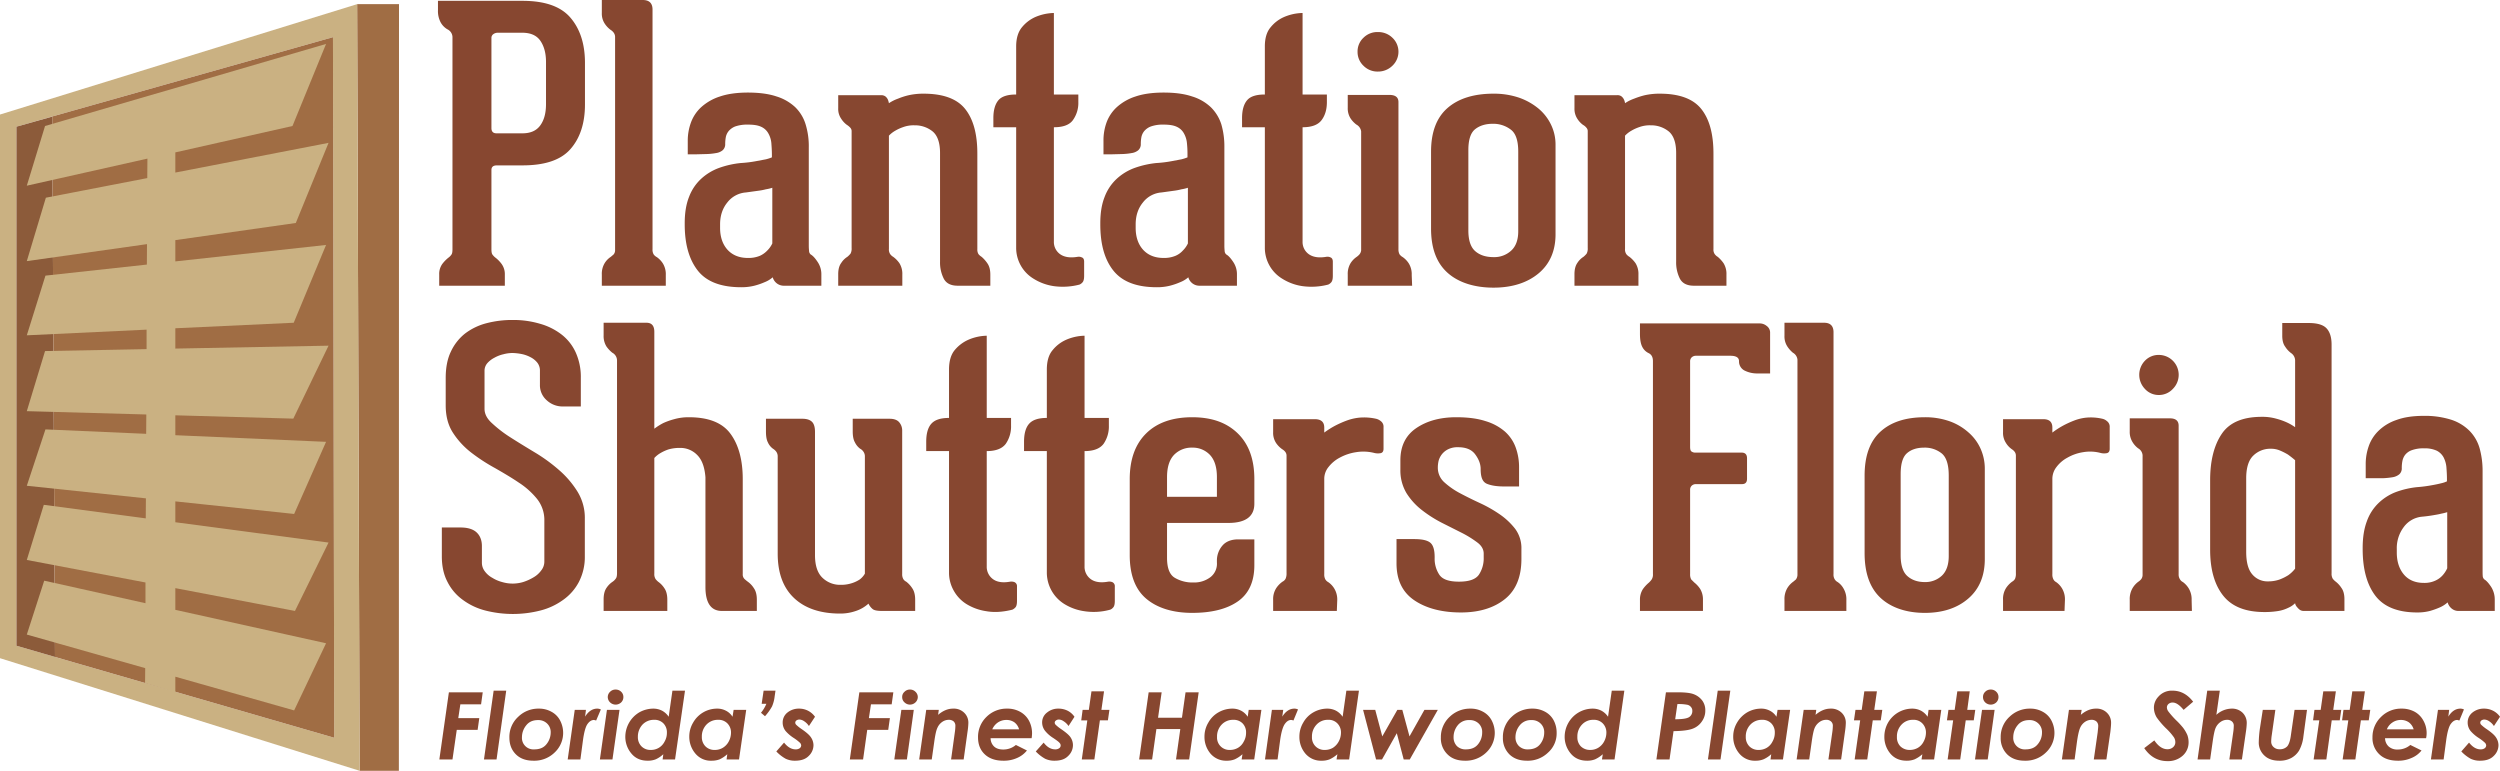 <svg xmlns="http://www.w3.org/2000/svg" viewBox="0 0 1809.5 557.9"><defs><style>.a{fill:#a06d44;}.b{fill:#cab182;}.c{fill:#8c5b3a;}.d{fill:#874730;}</style></defs><title>PSF-logo-official</title><polygon class="a" points="288.8 3 288.7 557.9 260.3 557.9 258.5 3 288.8 3"/><path class="b" d="M258.5,3l1.8,554.9L0,476.4V82.9ZM241.9,534,241,26.9,37.8,84.3h0L11.9,91.7V467.4l27.9,8.1h0Z"/><polygon class="c" points="37.8 84.4 39.8 475.5 11.9 467.4 11.9 91.7 37.8 84.4"/><polygon class="a" points="241 26.9 241.9 534 39.8 475.5 39.8 475.5 37.8 84.4 37.8 84.3 241 26.9"/><polygon class="b" points="212.3 303 237.8 250.2 126.9 252.3 126.9 237.6 212.6 233.6 236 177.3 126.9 189.2 126.9 173.8 214.1 161.4 237.8 103.4 126.9 124.9 126.9 110.3 211.7 91.2 236 31.8 126.9 63.7 126.9 63.7 106.9 69.5 106.9 69.5 32.6 91.2 19.4 134.4 106.7 114.8 106.6 128.9 33.2 143.1 19.4 189 106.4 176.7 106.3 191.5 32.9 199.5 19.4 242.7 106.1 238.6 106.1 252.7 32.6 254.1 19.4 297.6 105.9 300 105.8 314 32.9 310.8 19.4 351.6 105.6 360.7 105.5 375.2 31.7 365.4 19.4 405.3 105.3 421.6 105.3 436.6 32 420.3 19.4 459.3 105.1 483.6 105 494.4 126.9 501.1 126.9 489.8 212.9 514.2 236 465.6 126.9 441.4 126.9 425.7 213.5 442.2 237.8 392.7 126.9 378 126.9 362.9 212.9 372 236 319.8 126.9 315 126.9 300.6 212.3 303"/><path class="d" d="M378.1.6c16.2,0,27.7,4,34.7,12.1s10.6,19,10.6,32.8V75.6c0,13.7-3.6,24.5-10.6,32.4s-18.5,11.7-34.7,11.7H359.7c-2.7,0-4,1.1-4,3.3v57.3c0,1.9.2,3.2.7,3.9a10.7,10.7,0,0,0,2.1,2.2,22.9,22.9,0,0,1,4.6,4.7,12.6,12.6,0,0,1,2.3,7.7v8H317.9v-8a12.5,12.5,0,0,1,2.2-7.7,25.8,25.8,0,0,1,4.6-4.7,8.5,8.5,0,0,0,2.1-2.2c.5-.7.7-2,.7-3.9V27.3a6.4,6.4,0,0,0-3.7-6.1,13.3,13.3,0,0,1-4.8-4.9,17.5,17.5,0,0,1-2-8.9V.6Zm17.1,44.3c0-6.4-1.4-11.5-4.1-15.4s-7.1-5.8-13-5.8H360.2a5.2,5.2,0,0,0-3.1,1,3.3,3.3,0,0,0-1.4,2.9V92.7c0,2.5,1.2,3.8,3.7,3.8h18.7c5.9,0,10.2-1.9,13-5.8s4.1-9,4.1-15.4Z"/><path class="d" d="M475.4,186.1a16.3,16.3,0,0,1,4.4,4.6,14.9,14.9,0,0,1,2.1,8.4v7.7H435.6v-8a14.9,14.9,0,0,1,2.1-8.4,14.5,14.5,0,0,1,4.4-4.5l2-1.7a4.6,4.6,0,0,0,1.1-3V26.5c-.1-2-1.3-3.7-3.4-5a17.7,17.7,0,0,1-4.1-4.4,13.2,13.2,0,0,1-2.1-7.7V0h29.6c4.7,0,7.1,2.3,7.1,6.9V180.3a6.7,6.7,0,0,0,.8,3.8A6.4,6.4,0,0,0,475.4,186.1Z"/><path class="d" d="M586.8,184.2c1.6.9,3.2,2.7,5,5.4a15.8,15.8,0,0,1,2.7,9.2v8h-27a8.3,8.3,0,0,1-8.2-6.1,20,20,0,0,1-6,3.6,47.6,47.6,0,0,1-7.3,2.5,38.2,38.2,0,0,1-9.5,1.1c-14.6,0-25.1-4-31.4-12s-9.5-19.1-9.5-33.5v-.8c0-7.4,1-13.7,3.1-19a34.2,34.2,0,0,1,8.7-13.1,38.7,38.7,0,0,1,12.9-7.9,66,66,0,0,1,15.9-3.6,86.6,86.6,0,0,0,11.3-1.4l6.9-1.3a30.7,30.7,0,0,0,4.3-1.4V112c0-3-.2-5.8-.4-8.5a17.5,17.5,0,0,0-2.2-7,11.1,11.1,0,0,0-5.1-4.7c-2.3-1.1-5.4-1.6-9.4-1.6a26.9,26.9,0,0,0-9.4,1.3,11.9,11.9,0,0,0-4.9,3.5,10.1,10.1,0,0,0-2,4.5,28.9,28.9,0,0,0-.4,5v-.3a5.7,5.7,0,0,1-1.9,4.6,9.6,9.6,0,0,1-4.8,2,44.5,44.5,0,0,1-6.8.7l-7.6.2h-6v-9.9a38,38,0,0,1,2.3-13.1,28.2,28.2,0,0,1,7.4-11.1,36.9,36.9,0,0,1,13.4-7.7c5.5-1.9,12.3-2.9,20.4-2.9s15.1.9,20.7,2.8a34.8,34.8,0,0,1,13.6,7.8A29.2,29.2,0,0,1,583.1,90a54,54,0,0,1,2.3,16.7v71.2c0,1.4.1,2.7.2,3.8A3.5,3.5,0,0,0,586.8,184.2Zm-45.5,2.5a21.4,21.4,0,0,0,8.6-1.5,16.9,16.9,0,0,0,5.4-3.8,18.1,18.1,0,0,0,3.7-5.2V135.9a28.4,28.4,0,0,1-4.6,1.1,43.2,43.2,0,0,1-5.8,1.1l-8.7,1.2a18.7,18.7,0,0,0-13.5,7.3c-3.5,4.3-5.2,9.6-5.2,15.8v2.5q0,9.9,5.4,15.9C530.2,184.7,535.1,186.7,541.3,186.7Z"/><path class="d" d="M710.5,185.9a24.1,24.1,0,0,1,4.1,4.6c1.5,2.1,2.2,4.8,2.2,8.3v8H693.2c-5,0-8.3-1.7-10.1-5.1a26,26,0,0,1-2.7-12.3V110.8c0-7.5-1.8-12.7-5.4-15.7a20.3,20.3,0,0,0-13.1-4.4,22,22,0,0,0-8.2,1.3,30.8,30.8,0,0,0-5.7,2.6,19.4,19.4,0,0,0-4.6,3.6v81.9a6,6,0,0,0,.9,3.8,7.1,7.1,0,0,0,2.2,2,19.7,19.7,0,0,1,4.5,4.6,14.6,14.6,0,0,1,2.1,8.3v8H606.7v-8.3c0-3.5.7-6.2,2.2-8.2a14.1,14.1,0,0,1,4.4-4.4,16.6,16.6,0,0,0,2.3-2.3,7.7,7.7,0,0,0,.8-4.1V95.1a3.6,3.6,0,0,0-1-2.7,11.6,11.6,0,0,0-2.4-2,16.1,16.1,0,0,1-4.1-4.4,12.5,12.5,0,0,1-2.2-7.7V68.9h31a5,5,0,0,1,3.3,1,6.5,6.5,0,0,1,1.6,2.1,12.5,12.5,0,0,1,.8,2.7,29.1,29.1,0,0,1,6.6-3.3,48,48,0,0,1,7.8-2.5,48.6,48.6,0,0,1,10.6-1.1c14.3,0,24.3,3.7,30.2,11.1s8.8,18.1,8.8,32.2v69.2a6.4,6.4,0,0,0,.8,3.6A9,9,0,0,0,710.5,185.9Z"/><path class="d" d="M779.9,185.9a5,5,0,0,1,3.1.4c1.2.4,1.7,1.5,1.7,3.1v10.2c0,2.4-.4,4-1.3,4.9a5.9,5.9,0,0,1-2.1,1.5,48,48,0,0,1-18.6,1.1,38,38,0,0,1-14.5-5.3,26.1,26.1,0,0,1-12.7-22.6V92.1H719V85.5c0-5.9,1.3-10.2,3.7-13s6.8-4.1,12.8-4.1V33.6c0-6,1.5-10.7,4.3-14a26.3,26.3,0,0,1,9.4-7.2,36.2,36.2,0,0,1,13.6-3v59h17.7v5.5a21.3,21.3,0,0,1-3.9,13c-2.5,3.5-7.1,5.2-13.8,5.2v82.7a10.8,10.8,0,0,0,4.4,9.1C770.2,186.1,774.4,186.8,779.9,185.9Z"/><path class="d" d="M887.6,184.2c1.6.9,3.2,2.7,5,5.4a15.8,15.8,0,0,1,2.7,9.2v8h-27a8.3,8.3,0,0,1-8.2-6.1,20,20,0,0,1-6,3.6,47.6,47.6,0,0,1-7.3,2.5,38.2,38.2,0,0,1-9.5,1.1c-14.6,0-25-4-31.4-12s-9.5-19.1-9.5-33.5v-.8c0-7.4,1-13.7,3.1-19a34.2,34.2,0,0,1,8.7-13.1,38.7,38.7,0,0,1,12.9-7.9A67.1,67.1,0,0,1,837,118a86.6,86.6,0,0,0,11.3-1.4l6.9-1.3a30.7,30.7,0,0,0,4.3-1.4V112a76.9,76.9,0,0,0-.4-8.5,17.5,17.5,0,0,0-2.2-7,11.1,11.1,0,0,0-5.1-4.7c-2.3-1.1-5.4-1.6-9.4-1.6a25.9,25.9,0,0,0-9.3,1.3,11.7,11.7,0,0,0-5,3.5,10.1,10.1,0,0,0-2,4.5,28.9,28.9,0,0,0-.4,5v-.3a5.7,5.7,0,0,1-1.9,4.6,9.6,9.6,0,0,1-4.8,2,44.5,44.5,0,0,1-6.8.7l-7.6.2h-5.9v-9.9a37.9,37.9,0,0,1,2.2-13.1,28.2,28.2,0,0,1,7.4-11.1,36.9,36.9,0,0,1,13.4-7.7C827.2,68,834,67,842.2,67s15,.9,20.6,2.8a34.1,34.1,0,0,1,13.6,7.8A30.4,30.4,0,0,1,884,90a57.3,57.3,0,0,1,2.2,16.7v71.2c0,1.4.1,2.7.2,3.8A3.5,3.5,0,0,0,887.6,184.2Zm-45.4,2.5a21.2,21.2,0,0,0,8.5-1.5,14.9,14.9,0,0,0,5.4-3.8,18.1,18.1,0,0,0,3.7-5.2V135.9a28.4,28.4,0,0,1-4.6,1.1,43.2,43.2,0,0,1-5.8,1.1l-8.7,1.2a18.7,18.7,0,0,0-13.5,7.3c-3.5,4.3-5.2,9.6-5.2,15.8v2.5q0,9.9,5.4,15.9C831,184.7,835.9,186.7,842.2,186.7Z"/><path class="d" d="M959.9,185.9a5,5,0,0,1,3.1.4c1.1.4,1.7,1.5,1.7,3.1v10.2c0,2.4-.4,4-1.3,4.9a5.9,5.9,0,0,1-2.1,1.5,48,48,0,0,1-18.6,1.1,37.4,37.4,0,0,1-14.5-5.3,26.1,26.1,0,0,1-12.7-22.6V92.1H899V85.5c0-5.9,1.3-10.2,3.7-13s6.7-4.1,12.8-4.1V33.6c0-6,1.4-10.7,4.3-14a25.5,25.5,0,0,1,9.4-7.2,35.8,35.8,0,0,1,13.6-3v59h17.6v5.5c0,5.1-1.2,9.5-3.8,13s-7.2,5.2-13.8,5.2v82.7a10.8,10.8,0,0,0,4.4,9.1C950.2,186.1,954.4,186.8,959.9,185.9Z"/><path class="d" d="M1015.3,186.1a16.3,16.3,0,0,1,4.4,4.6,14.9,14.9,0,0,1,2.1,8.4l.3,7.7H975.5v-8a14.9,14.9,0,0,1,2.1-8.4,15.7,15.7,0,0,1,4.4-4.5,12,12,0,0,0,2-1.8,5.5,5.5,0,0,0,1.2-2.9V95.1a6.6,6.6,0,0,0-3.4-4.9,17.9,17.9,0,0,1-4.2-4.4,13.5,13.5,0,0,1-2.1-7.8V68.7h30.1c4.4,0,6.6,1.7,6.6,5.2V180.3a7.7,7.7,0,0,0,.8,3.8A7.4,7.4,0,0,0,1015.3,186.1ZM997.4,51.8a14.2,14.2,0,0,1-10.5-4.2,13.7,13.7,0,0,1-4.3-10.1,13.6,13.6,0,0,1,4.3-10.2,14.2,14.2,0,0,1,10.5-4.1,14.6,14.6,0,0,1,10.4,4.1,13.9,13.9,0,0,1,0,20.3A14.7,14.7,0,0,1,997.4,51.8Z"/><path class="d" d="M1081,67.8a56.5,56.5,0,0,1,18.5,2.9,45.6,45.6,0,0,1,14.2,8,34.8,34.8,0,0,1,9.1,11.9,33,33,0,0,1,3.1,14.2v64.8c0,11.9-4.1,21.4-12.2,28.2s-19.1,10.4-32.7,10.4-25.3-3.6-33.3-10.8-11.9-17.8-11.9-32V109.7c0-14.1,4-24.6,11.9-31.5S1066.8,67.8,1081,67.8Zm0,118.3a17.9,17.9,0,0,0,12.8-4.7c3.4-3.1,5.1-7.8,5.1-14V109.7q0-11.9-5.4-15.9a20.8,20.8,0,0,0-13.1-4.2c-5.3,0-9.6,1.4-12.8,4s-4.8,7.7-4.8,15v58.2c0,7.2,1.7,12.2,5.1,15.1S1075.7,186.1,1081,186.1Z"/><path class="d" d="M1243.3,185.9a24.2,24.2,0,0,1,4.2,4.6,14.6,14.6,0,0,1,2.1,8.3v8H1226c-4.9,0-8.3-1.7-10.1-5.1a26,26,0,0,1-2.7-12.3V110.8c0-7.5-1.8-12.7-5.4-15.7a20.3,20.3,0,0,0-13.1-4.4,22,22,0,0,0-8.2,1.3,30.8,30.8,0,0,0-5.7,2.6,19.4,19.4,0,0,0-4.6,3.6v81.9a6,6,0,0,0,.9,3.8,7.6,7.6,0,0,0,2.3,2,21.7,21.7,0,0,1,4.4,4.6,14.6,14.6,0,0,1,2.1,8.3v8h-46.3v-8.3c0-3.5.7-6.2,2.1-8.2a14.1,14.1,0,0,1,4.4-4.4,16.6,16.6,0,0,0,2.3-2.3,7.7,7.7,0,0,0,.8-4.1V95.1a3.6,3.6,0,0,0-1-2.7,8,8,0,0,0-2.4-2,16.1,16.1,0,0,1-4.1-4.4,13.2,13.2,0,0,1-2.1-7.7V68.9h30.9a4.6,4.6,0,0,1,3.3,1,6.5,6.5,0,0,1,1.6,2.1,8.6,8.6,0,0,1,.8,2.7,29.1,29.1,0,0,1,6.6-3.3,55.5,55.5,0,0,1,7.8-2.5,48.9,48.9,0,0,1,10.7-1.1c14.2,0,24.2,3.7,30.1,11.1s8.8,18.1,8.8,32.2v69.2a5.6,5.6,0,0,0,.9,3.6A7.1,7.1,0,0,0,1243.3,185.9Z"/><path class="d" d="M350.7,295.9c0,3.7,1.8,7.2,5.5,10.5a90.4,90.4,0,0,0,13.3,10.2c5.3,3.4,11.2,7,17.5,10.8a120.7,120.7,0,0,1,17.5,12.7,68.4,68.4,0,0,1,13.4,15.6,36.2,36.2,0,0,1,5.4,19.7v27.3a39.2,39.2,0,0,1-4.3,18.5,36.7,36.7,0,0,1-11.4,13,48.3,48.3,0,0,1-16.5,7.7,80.5,80.5,0,0,1-39.8,0,47.3,47.3,0,0,1-16.3-7.7,35.9,35.9,0,0,1-11.1-13c-2.8-5.3-4.1-11.5-4.1-18.5V381.8h13.6c5.1,0,9,1.2,11.5,3.5s3.9,5.6,3.9,9.9v11.9a10.2,10.2,0,0,0,2.1,6.4,16.4,16.4,0,0,0,5.4,4.7,25.7,25.7,0,0,0,7.2,3.1,26.4,26.4,0,0,0,15.4-.1,35.7,35.7,0,0,0,7.4-3.4,17.7,17.7,0,0,0,5.5-5,10.2,10.2,0,0,0,2.2-6.5V376.8a24.4,24.4,0,0,0-5.3-15.7,56.2,56.2,0,0,0-13.2-11.8c-5.3-3.6-11.1-7-17.2-10.5a130.5,130.5,0,0,1-17.2-11.2,57.7,57.7,0,0,1-13.2-14.3c-3.6-5.5-5.3-12.2-5.3-19.9V273.6c0-7.4,1.2-13.8,3.7-19a36,36,0,0,1,10.2-13.1,43.4,43.4,0,0,1,15.4-7.5,73.4,73.4,0,0,1,19.3-2.4,67.6,67.6,0,0,1,19.5,2.7,45.6,45.6,0,0,1,15.6,7.7,34.3,34.3,0,0,1,10.4,13.1,43,43,0,0,1,3.7,18.5v20.6H407.6a16.8,16.8,0,0,1-11.9-4.5,14.4,14.4,0,0,1-4.9-11.1V268.3a9.2,9.2,0,0,0-1.9-5.8,15,15,0,0,0-5-4,23.4,23.4,0,0,0-6.6-2.3,39,39,0,0,0-6.4-.7,26,26,0,0,0-6.5.9,24.3,24.3,0,0,0-6.5,2.5,17.6,17.6,0,0,0-5.2,4,8.4,8.4,0,0,0-2,5.4Z"/><path class="d" d="M541.6,421.3a16.7,16.7,0,0,1,4.1,4.5c1.4,2,2.1,4.8,2.1,8.3v8.1H522.5c-7.9,0-11.9-5.8-11.9-17.3V345.4c-.6-7.3-2.5-12.6-5.9-16a16.9,16.9,0,0,0-12.6-5.2,28.8,28.8,0,0,0-8.3,1.1,30.3,30.3,0,0,0-5.7,2.6,18.7,18.7,0,0,0-4.5,3.6v83.7a6.6,6.6,0,0,0,.9,3.9,11.4,11.4,0,0,0,2.2,2.2,16.9,16.9,0,0,1,4.2,4.5c1.4,2,2.1,4.8,2.1,8.3v8.1H436.9v-8.4c0-3.5.7-6.3,2.1-8.3a16,16,0,0,1,4.5-4.5,9.2,9.2,0,0,0,2.2-2.2q.9-1.1.9-3.9V261.1a6.4,6.4,0,0,0-3.4-5.8,21.3,21.3,0,0,1-4.3-4.6,14.3,14.3,0,0,1-2-8v-9.1h31q5.7,0,5.7,6.6v70.1a45.2,45.2,0,0,1,6.5-4.1,50.4,50.4,0,0,1,7.9-2.8,37.8,37.8,0,0,1,10.6-1.4c14.1,0,24.1,3.9,30,11.8s9,18.9,9,33v68.7a4.5,4.5,0,0,0,1.3,3.6A32,32,0,0,0,541.6,421.3Z"/><path class="d" d="M655.9,421a18.9,18.9,0,0,1,4.4,4.8c1.4,2,2.1,4.8,2.1,8.3v8.1H638.5c-3.4,0-5.6-.4-6.8-1.3a11.1,11.1,0,0,1-3.1-4,25.4,25.4,0,0,1-9.7,5.5,33.8,33.8,0,0,1-10.8,1.7c-14,0-25.1-3.6-33.1-11s-12.1-18.1-12.1-32.4V330.6a5.9,5.9,0,0,0-1-3.6,8.3,8.3,0,0,0-2.4-2.2,11.4,11.4,0,0,1-3.7-4.6c-1-1.9-1.4-4.6-1.4-7.9v-9.2h26.4c3,0,5.3.7,6.8,2.1s2.3,3.8,2.3,7.4v89.2c0,7.5,1.8,12.9,5.3,16.3a18.3,18.3,0,0,0,13.2,5.2,25.3,25.3,0,0,0,8.5-1.3,22.7,22.7,0,0,0,5.4-2.6,14,14,0,0,0,3.7-4.2V330.6a5.9,5.9,0,0,0-1-3.6,6.4,6.4,0,0,0-2.4-2.2,12.5,12.5,0,0,1-3.8-4.6c-1.1-1.9-1.6-4.6-1.6-7.9v-9.2h26.7c3.3,0,5.6.9,7,2.6a9.1,9.1,0,0,1,2.1,5.7V415.5a6.9,6.9,0,0,0,.8,3.6A4.9,4.9,0,0,0,655.9,421Z"/><path class="d" d="M731.2,421a6.2,6.2,0,0,1,3.2.4,3.2,3.2,0,0,1,1.7,3.2v10.3c0,2.4-.4,4.1-1.3,4.9a6.4,6.4,0,0,1-2.1,1.5c-6.9,1.7-13.1,2.1-18.7,1.1a37.9,37.9,0,0,1-14.5-5.2,26.7,26.7,0,0,1-9.3-9.9,26.3,26.3,0,0,1-3.3-12.9V326.5H670.4v-6.7c0-5.9,1.2-10.3,3.7-13.1s6.7-4.2,12.8-4.2v-35c0-6.1,1.4-10.9,4.2-14.2a27.2,27.2,0,0,1,9.4-7.2,34.9,34.9,0,0,1,13.7-3.1v59.5h17.6v5.6a22.1,22.1,0,0,1-3.8,13.1c-2.6,3.5-7.2,5.3-13.8,5.3v83.4a11,11,0,0,0,4.4,9.2C721.5,421.3,725.7,422,731.2,421Z"/><path class="d" d="M802.1,421a5.8,5.8,0,0,1,3.1.4,3.2,3.2,0,0,1,1.7,3.2v10.3c0,2.4-.4,4.1-1.3,4.9a4.9,4.9,0,0,1-2.1,1.5,44.5,44.5,0,0,1-18.6,1.1,37.3,37.3,0,0,1-14.5-5.2,26.8,26.8,0,0,1-12.7-22.8V326.5H741.2v-6.7c0-5.9,1.2-10.3,3.7-13.1s6.7-4.2,12.8-4.2v-35c0-6.1,1.4-10.9,4.3-14.2a26,26,0,0,1,9.3-7.2A34.9,34.9,0,0,1,785,243v59.5h17.6v5.6a22.1,22.1,0,0,1-3.8,13.1c-2.6,3.5-7.2,5.3-13.8,5.3v83.4a11,11,0,0,0,4.4,9.2C792.3,421.3,796.6,422,802.1,421Z"/><path class="d" d="M844.7,378.5v25.3c0,7.4,1.9,12.2,5.6,14.4a25.1,25.1,0,0,0,13.5,3.4,19.3,19.3,0,0,0,12.5-4,12.3,12.3,0,0,0,4.5-10.5V406a16.5,16.5,0,0,1,3.9-11c2.5-3,6.4-4.6,11.5-4.6h11.7v18.7c0,12-4.1,20.8-12.1,26.3s-19,8.2-32.9,8.2-25.3-3.5-33.3-10.3-11.9-17.4-11.9-31.5v-55c0-14.3,4-25.3,11.9-33.1S848.7,302,862.9,302s25,3.9,33,11.7,12,18.8,12,33.1v17.8c0,9.2-6.3,13.9-18.8,13.9Zm0-18.9h36.1V345.4c0-7.3-1.7-12.6-5.1-16.2a17.1,17.1,0,0,0-12.8-5.2,17.6,17.6,0,0,0-13.1,5.2c-3.4,3.6-5.1,8.9-5.1,16.2Z"/><path class="d" d="M999.3,328a10.9,10.9,0,0,1-4.4-.1,32.1,32.1,0,0,0-13.4-.6,35.9,35.9,0,0,0-11.7,3.9,25.1,25.1,0,0,0-8.2,6.8,13.5,13.5,0,0,0-3.1,8.5v69a7.4,7.4,0,0,0,.7,3.7,5.3,5.3,0,0,0,2.1,2.1,15,15,0,0,1,4.4,4.6,15.3,15.3,0,0,1,2.2,8.5l-.3,7.8H921.5v-8.1a14.7,14.7,0,0,1,2.3-8.5,17.9,17.9,0,0,1,4.5-4.6,5,5,0,0,0,2.2-2.1,9.2,9.2,0,0,0,.7-4V329.8c0-1.9-1.1-3.4-3.2-4.7a17.2,17.2,0,0,1-4.4-4.5,13.3,13.3,0,0,1-2.1-7.8v-9.4h30.1c4.6,0,6.9,2,6.9,6.1v3.6a62.4,62.4,0,0,1,7.9-5,75.9,75.9,0,0,1,8.1-3.6,37.1,37.1,0,0,1,9.3-2.2,39.8,39.8,0,0,1,12.2.8,8.3,8.3,0,0,1,3.4,1.7,5,5,0,0,1,2,4.4v15.6C1001.4,326.6,1000.7,327.7,999.3,328Z"/><path class="d" d="M1055.4,323.7a15.2,15.2,0,0,0-7.3,1.5,13.1,13.1,0,0,0-6.9,8.6,22,22,0,0,0-.5,4.9v-.3a14.1,14.1,0,0,0,4.5,10.5,55.3,55.3,0,0,0,11.2,7.9c4.5,2.4,9.3,4.8,14.5,7.2a96,96,0,0,1,14.5,8.2,49.9,49.9,0,0,1,11.3,10.6,23.5,23.5,0,0,1,4.5,14.6v7.2c0,12.8-3.9,22.5-11.8,28.9s-18.5,9.8-32,9.8-25-2.9-33.7-8.8-12.9-14.8-12.9-26.8V390.2h12.8c5.5,0,9.3.8,11.5,2.5s3.3,5.2,3.3,10.5v.6a20.9,20.9,0,0,0,3.4,12.2c2.3,3.4,7,5,14.2,5s12-1.6,14.4-5a21.4,21.4,0,0,0,3.5-12.5v-2.8c0-2.9-1.4-5.6-4.4-7.9a75.8,75.8,0,0,0-11.2-7l-14.5-7.3a91.1,91.1,0,0,1-14.5-9.2,47.5,47.5,0,0,1-11.3-12.4,32,32,0,0,1-4.4-17.1v-6.7c0-10.3,3.9-18.1,11.6-23.3s17.3-7.8,28.8-7.8c8.4,0,15.4.9,21.2,2.8a37.9,37.9,0,0,1,14.1,7.6,28.4,28.4,0,0,1,7.8,11.6,41.8,41.8,0,0,1,2.4,14.4v13.7h-10.8c-5.1,0-9.2-.6-12.4-1.9s-4.6-4.7-4.6-10.7c0-3.7-1.4-7.2-4-10.7S1060.9,323.7,1055.4,323.7Z"/><path class="d" d="M1278.7,235.9a5.9,5.9,0,0,1,2.5,5.2v29.2h-9a20.2,20.2,0,0,1-9.7-2.2,7.4,7.4,0,0,1-3.8-6.7q0-3.9-6.3-3.9h-25a4.4,4.4,0,0,0-2.9,1.1,4,4,0,0,0-1.2,3.1v61.7q0,2.6.9,3.3a4.7,4.7,0,0,0,3.2.9h33.2c2.6,0,3.9,1.4,3.9,4.1v14.8q0,3.9-3.6,3.9h-33.5a4.4,4.4,0,0,0-2.9,1.1,4,4,0,0,0-1.2,3.1v60.9a7.6,7.6,0,0,0,.8,3.9l2.2,2.2a19.9,19.9,0,0,1,4.3,4.7,14.6,14.6,0,0,1,2,7.8v8.1H1187v-8.1a13.8,13.8,0,0,1,2.2-7.8,25.4,25.4,0,0,1,4.4-4.7,17.4,17.4,0,0,0,1.9-2.2,6.6,6.6,0,0,0,.9-3.9V261.4c0-3-1.1-4.9-3.3-5.9a9.9,9.9,0,0,1-4.4-4.4c-1.1-2.1-1.7-5.2-1.7-9.5v-7.5h87.1A7.9,7.9,0,0,1,1278.7,235.9Z"/><path class="d" d="M1330.1,421.3a13.6,13.6,0,0,1,4.2,4.6,15.3,15.3,0,0,1,2.1,8.5v7.8h-44.8v-8.1a15.5,15.5,0,0,1,2.1-8.5,16.1,16.1,0,0,1,4.3-4.6l1.9-1.6a6.1,6.1,0,0,0,1.1-3.1v-156a6.5,6.5,0,0,0-3.3-5,20.4,20.4,0,0,1-4-4.5,13.3,13.3,0,0,1-2.1-7.8v-9.4h28.6q6.9,0,6.9,6.9v175a6.4,6.4,0,0,0,.8,3.7A5.6,5.6,0,0,0,1330.1,421.3Z"/><path class="d" d="M1393.2,302a52.9,52.9,0,0,1,17.9,2.9,41.5,41.5,0,0,1,13.7,8.1,33.9,33.9,0,0,1,8.8,11.9,35.4,35.4,0,0,1,3,14.4v65.3c0,12.1-3.9,21.6-11.8,28.5s-18.4,10.5-31.6,10.5-24.4-3.7-32.1-10.9-11.5-18-11.5-32.3V344.3c0-14.3,3.8-24.9,11.5-31.9S1379.5,302,1393.2,302Zm0,119.3a17.4,17.4,0,0,0,12.4-4.7c3.3-3.2,4.9-7.9,4.9-14.2V344.3c0-8-1.7-13.4-5.2-16.2a19.5,19.5,0,0,0-12.6-4.1c-5.1,0-9.3,1.3-12.4,4s-4.6,7.7-4.6,15.2v58.6c0,7.3,1.6,12.3,4.9,15.2S1388.1,421.3,1393.2,421.3Z"/><path class="d" d="M1524.9,328a10.4,10.4,0,0,1-4.3-.1,29.6,29.6,0,0,0-12.9-.6,33,33,0,0,0-11.2,3.9,24.3,24.3,0,0,0-8,6.8,14,14,0,0,0-3,8.5v69a7.4,7.4,0,0,0,.7,3.7,4.5,4.5,0,0,0,2,2.1,14.8,14.8,0,0,1,4.3,4.6,15.3,15.3,0,0,1,2.1,8.5l-.3,7.8h-44.5v-8.1a14.7,14.7,0,0,1,2.2-8.5,17.8,17.8,0,0,1,4.4-4.6,5.3,5.3,0,0,0,2.1-2.1,9.5,9.5,0,0,0,.6-4V329.8c0-1.9-1-3.4-3-4.7a15.4,15.4,0,0,1-4.2-4.5,13.3,13.3,0,0,1-2.1-7.8v-9.4h29.1c4.4,0,6.6,2,6.6,6.1v3.6a59.9,59.9,0,0,1,7.7-5,70.5,70.5,0,0,1,7.8-3.6,34.1,34.1,0,0,1,8.9-2.2,37.1,37.1,0,0,1,11.8.8,7.4,7.4,0,0,1,3.3,1.7,5,5,0,0,1,2,4.4v15.6C1527,326.6,1526.3,327.7,1524.9,328Z"/><path class="d" d="M1580,421.3a16,16,0,0,1,4.2,4.6,15.3,15.3,0,0,1,2.1,8.5l.2,7.8h-45v-8.1a15.5,15.5,0,0,1,2.1-8.5,15.9,15.9,0,0,1,4.2-4.6,8.6,8.6,0,0,0,2-1.8,5.2,5.2,0,0,0,1-2.9V329.5a6.3,6.3,0,0,0-3.2-5,15.9,15.9,0,0,1-4-4.4,13.8,13.8,0,0,1-2.1-7.8v-9.5h29.1c4.2,0,6.3,1.8,6.3,5.3V415.5a6.3,6.3,0,0,0,.9,3.7A5,5,0,0,0,1580,421.3Zm-17.3-135.4a13.4,13.4,0,0,1-10.2-4.4,14.7,14.7,0,0,1,0-20.4,13.6,13.6,0,0,1,10.2-4.2,14.4,14.4,0,0,1,10,24.6A13.7,13.7,0,0,1,1562.7,285.9Z"/><path class="d" d="M1690.6,421a18.4,18.4,0,0,1,4.1,4.5c1.5,2,2.2,4.8,2.2,8.3v8.4h-29.4a4.9,4.9,0,0,1-3-.9,11.4,11.4,0,0,1-1.9-1.9,5.3,5.3,0,0,1-1.4-2.8,16.2,16.2,0,0,1-4.9,3.3,26.1,26.1,0,0,1-7,2.3,60.7,60.7,0,0,1-10.3.8c-13.6,0-23.5-3.9-29.8-11.8s-9.5-19-9.5-33.3V347.6c0-14.3,2.9-25.5,8.5-33.7s15.3-12.2,28.9-12.2a36.8,36.8,0,0,1,10.3,1.3,49.5,49.5,0,0,1,7.5,2.6,37.3,37.3,0,0,1,6.3,3.6V261.4a6.6,6.6,0,0,0-3-5.9,17.2,17.2,0,0,1-4.2-4.6c-1.4-1.9-2.1-4.5-2.1-7.9v-9.2h19.2q9.3,0,12.9,3.9t3.6,11.7V414.9a7.1,7.1,0,0,0,.8,3.9A11.4,11.4,0,0,0,1690.6,421Zm-29.4-87.9c-1.6-1.4-3.4-2.8-5.2-4.1a46.9,46.9,0,0,0-5.5-2.8,16.5,16.5,0,0,0-6.8-1.4,17.6,17.6,0,0,0-12.8,5c-3.4,3.3-5.1,8.8-5.1,16.4v53.1c0,7.5,1.4,12.9,4.3,16.3a14.3,14.3,0,0,0,11.6,5.2,24.7,24.7,0,0,0,8.4-1.4,35.7,35.7,0,0,0,6.2-3.1,23.7,23.7,0,0,0,4.9-4.7Z"/><path class="d" d="M1798.2,419.4c1.5.9,3.1,2.7,4.9,5.4a17.1,17.1,0,0,1,2.6,9.3v8.1h-26.1a7.7,7.7,0,0,1-5.4-2,8.7,8.7,0,0,1-2.6-4.2,21.3,21.3,0,0,1-5.8,3.7,55.7,55.7,0,0,1-7,2.5,35.7,35.7,0,0,1-9.2,1.1c-14.1,0-24.2-4.1-30.3-12.1s-9.2-19.3-9.2-33.8v-.8q0-11.2,3-19.2a34.1,34.1,0,0,1,8.4-13.2,37.2,37.2,0,0,1,12.5-8,63,63,0,0,1,15.4-3.6,96.8,96.8,0,0,0,10.8-1.4c2.9-.5,5.1-1,6.7-1.4a19.8,19.8,0,0,0,4.2-1.4v-1.9c0-3-.2-5.8-.4-8.5a19.6,19.6,0,0,0-2.1-7.1,11.7,11.7,0,0,0-4.9-4.7,20.8,20.8,0,0,0-9.1-1.7,24.4,24.4,0,0,0-9.1,1.4,10.7,10.7,0,0,0-4.8,3.5,11,11,0,0,0-1.9,4.6,27.4,27.4,0,0,0-.4,5v-.3a5.7,5.7,0,0,1-1.8,4.6,10.2,10.2,0,0,1-4.7,2.1,55.8,55.8,0,0,1-6.6.7h-13v-10a38.9,38.9,0,0,1,2.2-13.2,28.5,28.5,0,0,1,7.1-11.1,34.3,34.3,0,0,1,12.9-7.8c5.4-2,11.9-3,19.8-3a63.1,63.1,0,0,1,19.9,2.8,33.4,33.4,0,0,1,13.2,8,29.6,29.6,0,0,1,7.3,12.5,61.1,61.1,0,0,1,2.2,16.8V413c0,1.5,0,2.7.1,3.9A3.5,3.5,0,0,0,1798.2,419.4Zm-43.9,2.5a18.6,18.6,0,0,0,8.3-1.6,15.7,15.7,0,0,0,5.2-3.7,19.5,19.5,0,0,0,3.5-5.3V370.7a34.8,34.8,0,0,1-4.4,1.1c-1.4.4-3.3.7-5.6,1.1s-5.1.8-8.4,1.1a18.4,18.4,0,0,0-13,7.4,25.3,25.3,0,0,0-5.1,16v2.5c0,6.7,1.8,12,5.2,16S1748.3,421.9,1754.3,421.9Z"/><path class="d" d="M324.9,501.1h24.5l-1.2,8.7h-15l-1.5,10h15.2l-1.2,8.5H330.6l-3.1,21.4H318Z"/><path class="d" d="M357.3,499.9h9.1l-7,49.8h-9.1Z"/><path class="d" d="M390,512.9a18.2,18.2,0,0,1,9,2.2,15.1,15.1,0,0,1,6.3,6.2,19.4,19.4,0,0,1-3.9,23.4,21,21,0,0,1-15.3,5.9c-5.3,0-9.6-1.5-12.7-4.6s-4.7-7.1-4.7-12.1a19.7,19.7,0,0,1,6.4-15.1A20.8,20.8,0,0,1,390,512.9Zm-.6,8.3c-3.8,0-6.6,1.3-8.6,3.9a13.5,13.5,0,0,0-3,8.4,8.3,8.3,0,0,0,8.9,8.9c3.9,0,6.8-1.2,8.8-3.7a13.5,13.5,0,0,0,3.1-8.6,8.5,8.5,0,0,0-2.6-6.4A8.9,8.9,0,0,0,389.4,521.2Z"/><path class="d" d="M416,513.8h8.1l-.6,4.9c2.4-3.9,5.4-5.8,8.8-5.8a6.5,6.5,0,0,1,2.6.6l-3.4,8-1.5-.4q-2.7,0-4.8,3c-1.4,2-2.5,6.1-3.3,12.1l-1.8,13.5h-9.2Z"/><path class="d" d="M439.3,513.8h9.1l-5.1,35.9h-9.1Zm6.3-14.7a5.5,5.5,0,0,1,4,1.6,5.1,5.1,0,0,1,1.6,3.8,5.3,5.3,0,0,1-1.6,3.9,5.9,5.9,0,0,1-4,1.6,5.8,5.8,0,0,1-4-1.6,5.4,5.4,0,0,1-1.7-3.9,5.2,5.2,0,0,1,1.7-3.8A5.4,5.4,0,0,1,445.6,499.1Z"/><path class="d" d="M486.7,499.9h9.1l-7.2,49.8h-9l.5-3.8a20.4,20.4,0,0,1-5.5,3.7,15.4,15.4,0,0,1-5.8,1c-5,0-8.9-1.7-11.8-5.2a18.7,18.7,0,0,1-4.4-12.2,20.7,20.7,0,0,1,10.3-17.7,20.9,20.9,0,0,1,9.9-2.6,14,14,0,0,1,6.4,1.5,13.4,13.4,0,0,1,4.8,4.4ZM471,542.8a10.9,10.9,0,0,0,10-6,12.5,12.5,0,0,0,1.7-6.4,9.2,9.2,0,0,0-2.5-6.8,8.9,8.9,0,0,0-6.8-2.6,11.3,11.3,0,0,0-8.3,3.4,12.7,12.7,0,0,0-3.4,9,9.3,9.3,0,0,0,2.6,6.8A9,9,0,0,0,471,542.8Z"/><path class="d" d="M531,513.8h9.1l-5.2,35.9h-9l.5-3.8a22.1,22.1,0,0,1-5.5,3.7,15.9,15.9,0,0,1-5.9,1,14.4,14.4,0,0,1-11.7-5.2,18.7,18.7,0,0,1-4.4-12.2,19.6,19.6,0,0,1,2.8-10.2,19.9,19.9,0,0,1,17.4-10.1,13.3,13.3,0,0,1,6.3,1.5,12,12,0,0,1,4.8,4.4Zm-13.8,29a11,11,0,0,0,5.9-1.5,11.7,11.7,0,0,0,4.3-4.5,13.6,13.6,0,0,0,1.7-6.4,9.3,9.3,0,0,0-2.6-6.8,8.9,8.9,0,0,0-6.8-2.6,11.3,11.3,0,0,0-8.3,3.4,12.3,12.3,0,0,0-3.4,9,9.3,9.3,0,0,0,2.6,6.8A9,9,0,0,0,517.2,542.8Z"/><path class="d" d="M552.7,499.9h8.6l-.6,4.1a25.7,25.7,0,0,1-1.9,7.3,37.5,37.5,0,0,1-5.1,7.1l-2.9-2.5a24.7,24.7,0,0,0,3.9-6.5h-3.4Z"/><path class="d" d="M589.9,518.8l-4.4,6.7A11.6,11.6,0,0,0,582,522a6.4,6.4,0,0,0-3.5-1.2,3.8,3.8,0,0,0-2.1.7,2.1,2.1,0,0,0-.8,1.5,2.3,2.3,0,0,0,.7,1.6,28.8,28.8,0,0,0,3.9,3.1c3.5,2.4,5.8,4.4,6.9,6.2a10.2,10.2,0,0,1,1.7,5.6,10.8,10.8,0,0,1-3.4,7.6c-2.3,2.4-5.6,3.5-9.9,3.5a15.3,15.3,0,0,1-6.8-1.4,28.1,28.1,0,0,1-6.8-5.3l5.6-6.4c2.6,3.3,5.4,4.9,8.4,4.9a5,5,0,0,0,2.9-.8,2.7,2.7,0,0,0,1.1-2,3.1,3.1,0,0,0-.8-1.9,31.9,31.9,0,0,0-4.5-3.5,27.2,27.2,0,0,1-5.9-5,9.7,9.7,0,0,1-2.2-6.1,9.1,9.1,0,0,1,3.5-7.4,13.1,13.1,0,0,1,8.4-2.8,14,14,0,0,1,11.5,5.9Z"/><path class="d" d="M622,501.1h24.6l-1.2,8.7h-15l-1.5,10h15.2l-1.2,8.5H627.7l-3,21.4h-9.6Z"/><path class="d" d="M652.4,513.8h9l-5,35.9h-9.1Zm6.2-14.7a5.4,5.4,0,0,1,4,1.6,5.2,5.2,0,0,1,1.7,3.8,5.4,5.4,0,0,1-1.7,3.9,5.8,5.8,0,0,1-4,1.6,5.7,5.7,0,0,1-3.9-1.6,5,5,0,0,1-1.7-3.9,4.8,4.8,0,0,1,1.7-3.8A5.3,5.3,0,0,1,658.6,499.1Z"/><path class="d" d="M670.4,513.8h9.1l-.5,3.6c3.5-3,7.1-4.5,10.9-4.5a10.7,10.7,0,0,1,7.9,2.9,9.9,9.9,0,0,1,3.1,7.5,48.9,48.9,0,0,1-.6,6.3l-2.8,20.1h-9.1l2.7-19.6a33.8,33.8,0,0,0,.4-4.6,4.3,4.3,0,0,0-1.2-3.3,5.3,5.3,0,0,0-3.7-1.2,8.4,8.4,0,0,0-4.6,1.5,10,10,0,0,0-3.5,4.3c-.9,1.8-1.6,5.2-2.3,10.2l-1.8,12.7h-9.1Z"/><path class="d" d="M735.3,539.2l8,4a18.4,18.4,0,0,1-7.1,5.4,23.2,23.2,0,0,1-10,2c-5.6,0-10.1-1.5-13.4-4.6s-4.9-7.2-4.9-12.3a20.1,20.1,0,0,1,6.1-14.8,20.6,20.6,0,0,1,14.9-6,18.8,18.8,0,0,1,9.3,2.2,16,16,0,0,1,6.5,6.4,19.3,19.3,0,0,1,2.3,9.2,26,26,0,0,1-.3,3.6H717a8.3,8.3,0,0,0,2.5,6c1.6,1.5,3.8,2.2,6.7,2.2A14,14,0,0,0,735.3,539.2Zm2.3-11.3a9.4,9.4,0,0,0-3.4-5.1,9.9,9.9,0,0,0-5.8-1.7,10.9,10.9,0,0,0-6.1,1.8,11.4,11.4,0,0,0-4.1,5Z"/><path class="d" d="M777.7,518.8l-4.3,6.7a11.8,11.8,0,0,0-3.6-3.5,6.4,6.4,0,0,0-3.4-1.2,3.3,3.3,0,0,0-2.1.7,1.9,1.9,0,0,0-.9,1.5,2.3,2.3,0,0,0,.7,1.6,28.8,28.8,0,0,0,3.9,3.1c3.5,2.4,5.9,4.4,7,6.2a10.1,10.1,0,0,1,1.6,5.6,10.8,10.8,0,0,1-3.4,7.6c-2.3,2.4-5.5,3.5-9.9,3.5a15.6,15.6,0,0,1-6.8-1.4,28.1,28.1,0,0,1-6.8-5.3l5.7-6.4c2.5,3.3,5.3,4.9,8.4,4.9a4.7,4.7,0,0,0,2.8-.8,2.4,2.4,0,0,0,1.1-2,2.6,2.6,0,0,0-.8-1.9c-.5-.7-2-1.8-4.5-3.5a24,24,0,0,1-5.8-5,9.9,9.9,0,0,1-2.3-6.1,8.9,8.9,0,0,1,3.6-7.4,12.6,12.6,0,0,1,8.3-2.8,14.7,14.7,0,0,1,6.5,1.5A13.2,13.2,0,0,1,777.7,518.8Z"/><path class="d" d="M790,500.4h9.1l-1.9,13.4H803l-1.1,7.6h-5.8l-4,28.3H783l4-28.3h-4.4l1-7.6h4.5Z"/><path class="d" d="M831.4,501.1h9.4l-2.6,18.4h17.3l2.6-18.4h9.5l-6.9,48.6h-9.5l3.1-22H837l-3.1,22h-9.4Z"/><path class="d" d="M903.8,513.8H913l-5.2,35.9h-9.1l.6-3.8a22.4,22.4,0,0,1-5.6,3.7,15,15,0,0,1-5.8,1,14.7,14.7,0,0,1-11.8-5.2,18.6,18.6,0,0,1-4.3-12.2,19.6,19.6,0,0,1,2.8-10.2,19.3,19.3,0,0,1,7.5-7.5,20.2,20.2,0,0,1,9.8-2.6,13.7,13.7,0,0,1,6.4,1.5,12.6,12.6,0,0,1,4.8,4.4Zm-13.7,29a11.3,11.3,0,0,0,5.9-1.5,10.8,10.8,0,0,0,4.2-4.5,12.5,12.5,0,0,0,1.7-6.4,9.2,9.2,0,0,0-2.5-6.8,9,9,0,0,0-6.8-2.6,11.2,11.2,0,0,0-8.3,3.4,12.3,12.3,0,0,0-3.4,9,8.9,8.9,0,0,0,9.2,9.4Z"/><path class="d" d="M920.6,513.8h8.2l-.7,4.9c2.5-3.9,5.4-5.8,8.8-5.8a6.2,6.2,0,0,1,2.6.6l-3.3,8a7.3,7.3,0,0,0-1.6-.4c-1.8,0-3.3,1-4.7,3s-2.6,6.1-3.4,12.1l-1.8,13.5h-9.1Z"/><path class="d" d="M974.5,499.9h9.1l-7.1,49.8h-9.1l.6-3.8a22.4,22.4,0,0,1-5.6,3.7,15,15,0,0,1-5.8,1,14.7,14.7,0,0,1-11.8-5.2,18.6,18.6,0,0,1-4.3-12.2,19.6,19.6,0,0,1,2.8-10.2,19.3,19.3,0,0,1,7.5-7.5,20.2,20.2,0,0,1,9.8-2.6,13.7,13.7,0,0,1,6.4,1.5,13.4,13.4,0,0,1,4.8,4.4Zm-15.7,42.9a11.5,11.5,0,0,0,5.9-1.5,12.3,12.3,0,0,0,4.2-4.5,13.6,13.6,0,0,0,1.7-6.4,9.3,9.3,0,0,0-2.6-6.8,8.7,8.7,0,0,0-6.7-2.6,11,11,0,0,0-8.3,3.4,12.3,12.3,0,0,0-3.4,9,8.9,8.9,0,0,0,9.2,9.4Z"/><path class="d" d="M986.6,513.8h8.8l5.1,19.2,10.9-19.2h3.6l5.2,19.2,10.8-19.2h9.7l-20.3,35.9H1016l-5-19-10.7,19H996Z"/><path class="d" d="M1064.3,512.9a18.2,18.2,0,0,1,9,2.2,15.1,15.1,0,0,1,6.3,6.2,19.4,19.4,0,0,1-3.9,23.4,21.4,21.4,0,0,1-15.4,5.9c-5.3,0-9.5-1.5-12.6-4.6a16,16,0,0,1-4.8-12.1,20,20,0,0,1,6.4-15.1A21.2,21.2,0,0,1,1064.3,512.9Zm-.7,8.3a10.2,10.2,0,0,0-8.6,3.9,13.4,13.4,0,0,0-2.9,8.4,9,9,0,0,0,2.4,6.5,8.8,8.8,0,0,0,6.5,2.4c3.9,0,6.8-1.2,8.8-3.7a13.4,13.4,0,0,0,3-8.6,8.4,8.4,0,0,0-2.5-6.4A9.1,9.1,0,0,0,1063.6,521.2Z"/><path class="d" d="M1109.1,512.9a18.6,18.6,0,0,1,9.1,2.2,15.1,15.1,0,0,1,6.3,6.2,19,19,0,0,1,2.2,9.2,18.5,18.5,0,0,1-6.2,14.2,21,21,0,0,1-15.3,5.9c-5.3,0-9.5-1.5-12.7-4.6a16.4,16.4,0,0,1-4.7-12.1,19.7,19.7,0,0,1,6.4-15.1A21.2,21.2,0,0,1,1109.1,512.9Zm-.6,8.3a10.2,10.2,0,0,0-8.6,3.9,13.5,13.5,0,0,0-3,8.4,8.7,8.7,0,0,0,2.5,6.5,8.8,8.8,0,0,0,6.5,2.4c3.8,0,6.8-1.2,8.8-3.7a13.4,13.4,0,0,0,3-8.6,8.5,8.5,0,0,0-2.6-6.4A8.9,8.9,0,0,0,1108.5,521.2Z"/><path class="d" d="M1166.6,499.9h9.1l-7.1,49.8h-9.1l.6-3.8a22.4,22.4,0,0,1-5.6,3.7,15.4,15.4,0,0,1-5.8,1c-4.9,0-8.9-1.7-11.8-5.2a18.7,18.7,0,0,1-4.4-12.2,20.6,20.6,0,0,1,2.8-10.2,20.3,20.3,0,0,1,17.4-10.1,14,14,0,0,1,6.4,1.5,13.4,13.4,0,0,1,4.8,4.4Zm-15.7,42.9a10.9,10.9,0,0,0,5.8-1.5,11.7,11.7,0,0,0,4.3-4.5,13.6,13.6,0,0,0,1.7-6.4,9.3,9.3,0,0,0-2.6-6.8,8.9,8.9,0,0,0-6.8-2.6,10.9,10.9,0,0,0-8.2,3.4,12.3,12.3,0,0,0-3.4,9,9.2,9.2,0,0,0,2.5,6.8A9.4,9.4,0,0,0,1150.9,542.8Z"/><path class="d" d="M1205.8,501.1h8.8c5.4,0,9.2.5,11.4,1.4a13.7,13.7,0,0,1,6.2,4.7,11.8,11.8,0,0,1,2.1,7,13.3,13.3,0,0,1-2.5,8,13.7,13.7,0,0,1-6.6,5.2c-2.8,1.1-7.4,1.7-13.9,1.8l-2.9,20.5h-9.5Zm6.7,19.5c5.1,0,8.4-.5,10-1.5a5.1,5.1,0,0,0,2.4-4.6,4,4,0,0,0-1-2.8,4.6,4.6,0,0,0-2.7-1.6,33.9,33.9,0,0,0-7.1-.5Z"/><path class="d" d="M1243.3,499.9h9.1l-7.1,49.8h-9.1Z"/><path class="d" d="M1286.6,513.8h9.1l-5.2,35.9h-9l.5-3.8a20.7,20.7,0,0,1-5.6,3.7,15,15,0,0,1-5.8,1,14.4,14.4,0,0,1-11.7-5.2,18.7,18.7,0,0,1-4.4-12.2,19.6,19.6,0,0,1,2.8-10.2,20.7,20.7,0,0,1,7.5-7.5,20.3,20.3,0,0,1,9.9-2.6,13.3,13.3,0,0,1,6.3,1.5,12,12,0,0,1,4.8,4.4Zm-13.8,29a11.3,11.3,0,0,0,5.9-1.5,10.8,10.8,0,0,0,4.2-4.5,12.5,12.5,0,0,0,1.7-6.4,9.2,9.2,0,0,0-2.5-6.8,8.9,8.9,0,0,0-6.8-2.6,11.3,11.3,0,0,0-8.3,3.4,12.3,12.3,0,0,0-3.4,9,9.3,9.3,0,0,0,2.6,6.8A9,9,0,0,0,1272.8,542.8Z"/><path class="d" d="M1305.5,513.8h9.1l-.5,3.6c3.5-3,7.1-4.5,10.9-4.5a10.9,10.9,0,0,1,7.9,2.9,9.9,9.9,0,0,1,3.1,7.5,48.9,48.9,0,0,1-.6,6.3l-2.8,20.1h-9.2l2.8-19.6a33.8,33.8,0,0,0,.4-4.6,4,4,0,0,0-1.3-3.3,4.9,4.9,0,0,0-3.6-1.2,8.1,8.1,0,0,0-4.6,1.5,10.2,10.2,0,0,0-3.6,4.3c-.8,1.8-1.5,5.2-2.2,10.2l-1.8,12.7h-9.1Z"/><path class="d" d="M1349.4,500.4h9.1l-1.9,13.4h5.8l-1.1,7.6h-5.8l-4,28.3h-9.1l4-28.3h-4.5l1.1-7.6h4.5Z"/><path class="d" d="M1395.9,513.8h9.2l-5.2,35.9h-9.1l.6-3.8a22.4,22.4,0,0,1-5.6,3.7,15.4,15.4,0,0,1-5.8,1c-4.9,0-8.9-1.7-11.8-5.2a18.6,18.6,0,0,1-4.3-12.2,20.5,20.5,0,0,1,2.7-10.2,20.3,20.3,0,0,1,17.4-10.1,14,14,0,0,1,6.4,1.5,13.4,13.4,0,0,1,4.8,4.4Zm-13.7,29a11.5,11.5,0,0,0,5.9-1.5,10.8,10.8,0,0,0,4.2-4.5,13.6,13.6,0,0,0,1.7-6.4,9.3,9.3,0,0,0-2.6-6.8,8.7,8.7,0,0,0-6.7-2.6,11,11,0,0,0-8.3,3.4,12.3,12.3,0,0,0-3.4,9,9.2,9.2,0,0,0,2.5,6.8A9.4,9.4,0,0,0,1382.2,542.8Z"/><path class="d" d="M1416.7,500.4h9l-1.8,13.4h5.8l-1.1,7.6h-5.8l-4,28.3h-9.1l4-28.3h-4.5l1.1-7.6h4.5Z"/><path class="d" d="M1434.6,513.8h9.1l-5,35.9h-9.2Zm6.3-14.7a5.4,5.4,0,0,1,4,1.6,5.1,5.1,0,0,1,1.6,3.8,5.3,5.3,0,0,1-1.6,3.9,5.8,5.8,0,0,1-8,0,5.3,5.3,0,0,1-1.6-3.9,5.1,5.1,0,0,1,1.6-3.8A5.4,5.4,0,0,1,1440.9,499.1Z"/><path class="d" d="M1469.4,512.9a18.2,18.2,0,0,1,9,2.2,15.1,15.1,0,0,1,6.3,6.2,19.4,19.4,0,0,1-3.9,23.4,21,21,0,0,1-15.3,5.9c-5.3,0-9.5-1.5-12.7-4.6a16.4,16.4,0,0,1-4.7-12.1,19.7,19.7,0,0,1,6.4-15.1A21,21,0,0,1,1469.4,512.9Zm-.6,8.3c-3.8,0-6.6,1.3-8.6,3.9a13.5,13.5,0,0,0-3,8.4,8.3,8.3,0,0,0,8.9,8.9c3.9,0,6.8-1.2,8.8-3.7a13,13,0,0,0,3.1-8.6,8.5,8.5,0,0,0-2.6-6.4A8.9,8.9,0,0,0,1468.8,521.2Z"/><path class="d" d="M1497.5,513.8h9.2l-.6,3.6c3.5-3,7.2-4.5,10.9-4.5a10.6,10.6,0,0,1,7.9,2.9,9.9,9.9,0,0,1,3.1,7.5c0,1.4-.2,3.5-.5,6.3l-2.9,20.1h-9.1l2.8-19.6c.2-2.1.4-3.6.4-4.6a4.4,4.4,0,0,0-1.3-3.3,5.3,5.3,0,0,0-3.7-1.2,8.6,8.6,0,0,0-4.6,1.5,10,10,0,0,0-3.5,4.3c-.8,1.8-1.6,5.2-2.3,10.2l-1.7,12.7h-9.2Z"/><path class="d" d="M1587.4,507.9l-6.9,5.9c-2.9-3.5-5.5-5.3-7.9-5.3a4.4,4.4,0,0,0-3,1,3.3,3.3,0,0,0-1.2,2.5,5.1,5.1,0,0,0,1.1,3,61.1,61.1,0,0,0,6.6,7.3c2,2,3.2,3.5,3.9,4.3a26.2,26.2,0,0,1,3.2,5.4,15.4,15.4,0,0,1,.9,5.2,12.8,12.8,0,0,1-4.3,9.8,15.7,15.7,0,0,1-11,3.9c-6.9,0-12.5-3.1-16.8-9.4l7.3-5.6c2.9,4.3,6.1,6.4,9.5,6.4a5.9,5.9,0,0,0,4.1-1.5,4.7,4.7,0,0,0,1.6-3.7,6.6,6.6,0,0,0-1-3.4,42.9,42.9,0,0,0-5.8-6.6,58.4,58.4,0,0,1-6.6-7.7,13.8,13.8,0,0,1-2.1-7,11.5,11.5,0,0,1,3.1-8,12.8,12.8,0,0,1,10.3-4.5C1578.4,499.9,1583.3,502.6,1587.4,507.9Z"/><path class="d" d="M1597.6,499.9h9.1l-2.5,17.5a16.8,16.8,0,0,1,11-4.5,10.9,10.9,0,0,1,7.9,2.9,10.3,10.3,0,0,1,3.1,7.5,48.9,48.9,0,0,1-.6,6.3l-2.9,20.1h-9.1l2.8-19.6a33.8,33.8,0,0,0,.4-4.6,4,4,0,0,0-1.3-3.3,5.1,5.1,0,0,0-3.6-1.2,8.1,8.1,0,0,0-4.6,1.5,10.2,10.2,0,0,0-3.6,4.3c-.8,1.8-1.5,5.2-2.2,10.2l-1.8,12.7h-9.1Z"/><path class="d" d="M1637.8,513.8h9.1l-2.6,18.3a33.8,33.8,0,0,0-.4,4.6,5.1,5.1,0,0,0,1.7,4,6,6,0,0,0,4.4,1.6,7.1,7.1,0,0,0,5.5-2.1c1.2-1.4,2.2-4.2,2.7-8.4l2.6-18h9l-2.6,19.3a27.4,27.4,0,0,1-3.1,10.1,15.3,15.3,0,0,1-5.8,5.5,17.5,17.5,0,0,1-8.5,1.9c-4.6,0-8.2-1.2-10.9-3.8a12.7,12.7,0,0,1-4-9.8,80,80,0,0,1,.8-9.6Z"/><path class="d" d="M1681.6,500.4h9.1l-1.9,13.4h5.8l-1.1,7.6h-5.8l-3.9,28.3h-9.2l4.1-28.3h-4.5l1-7.6h4.5Z"/><path class="d" d="M1702.6,500.4h9.1l-1.9,13.4h5.8l-1.1,7.6h-5.7l-4,28.3h-9.2l4.1-28.3h-4.5l1-7.6h4.5Z"/><path class="d" d="M1744.6,539.2l8.1,4a18,18,0,0,1-7.2,5.4,23.1,23.1,0,0,1-9.9,2c-5.7,0-10.2-1.5-13.4-4.6a16.1,16.1,0,0,1-5-12.3,20.2,20.2,0,0,1,6.2-14.8,20.4,20.4,0,0,1,14.8-6,19.5,19.5,0,0,1,9.4,2.2,15.8,15.8,0,0,1,6.4,6.4,18.3,18.3,0,0,1,2.4,9.2,17.1,17.1,0,0,1-.4,3.6h-29.7a8.4,8.4,0,0,0,2.6,6,9.2,9.2,0,0,0,6.6,2.2A13.8,13.8,0,0,0,1744.6,539.2Zm2.4-11.3a9.6,9.6,0,0,0-3.5-5.1,9.9,9.9,0,0,0-5.8-1.7,10.6,10.6,0,0,0-6,1.8,10.7,10.7,0,0,0-4.1,5Z"/><path class="d" d="M1764.6,513.8h8.1l-.6,4.9c2.4-3.9,5.3-5.8,8.8-5.8a6.1,6.1,0,0,1,2.5.6l-3.3,8-1.5-.4q-2.7,0-4.8,3c-1.4,2-2.5,6.1-3.3,12.1l-1.8,13.5h-9.2Z"/><path class="d" d="M1809.5,518.8l-4.4,6.7a11.6,11.6,0,0,0-3.5-3.5,6.4,6.4,0,0,0-3.5-1.2,3.8,3.8,0,0,0-2.1.7,2.1,2.1,0,0,0-.8,1.5,2.3,2.3,0,0,0,.7,1.6,28.8,28.8,0,0,0,3.9,3.1c3.5,2.4,5.8,4.4,6.9,6.2a10.2,10.2,0,0,1,1.7,5.6,10.8,10.8,0,0,1-3.4,7.6c-2.3,2.4-5.6,3.5-9.9,3.5a15.3,15.3,0,0,1-6.8-1.4,28.1,28.1,0,0,1-6.8-5.3l5.6-6.4c2.6,3.3,5.4,4.9,8.4,4.9a5,5,0,0,0,2.9-.8,2.7,2.7,0,0,0,1.1-2,3.1,3.1,0,0,0-.8-1.9,31.9,31.9,0,0,0-4.5-3.5,27.2,27.2,0,0,1-5.9-5,9.7,9.7,0,0,1-2.2-6.1,9.1,9.1,0,0,1,3.5-7.4,13.1,13.1,0,0,1,8.4-2.8,14.3,14.3,0,0,1,6.4,1.5A13.5,13.5,0,0,1,1809.5,518.8Z"/></svg>